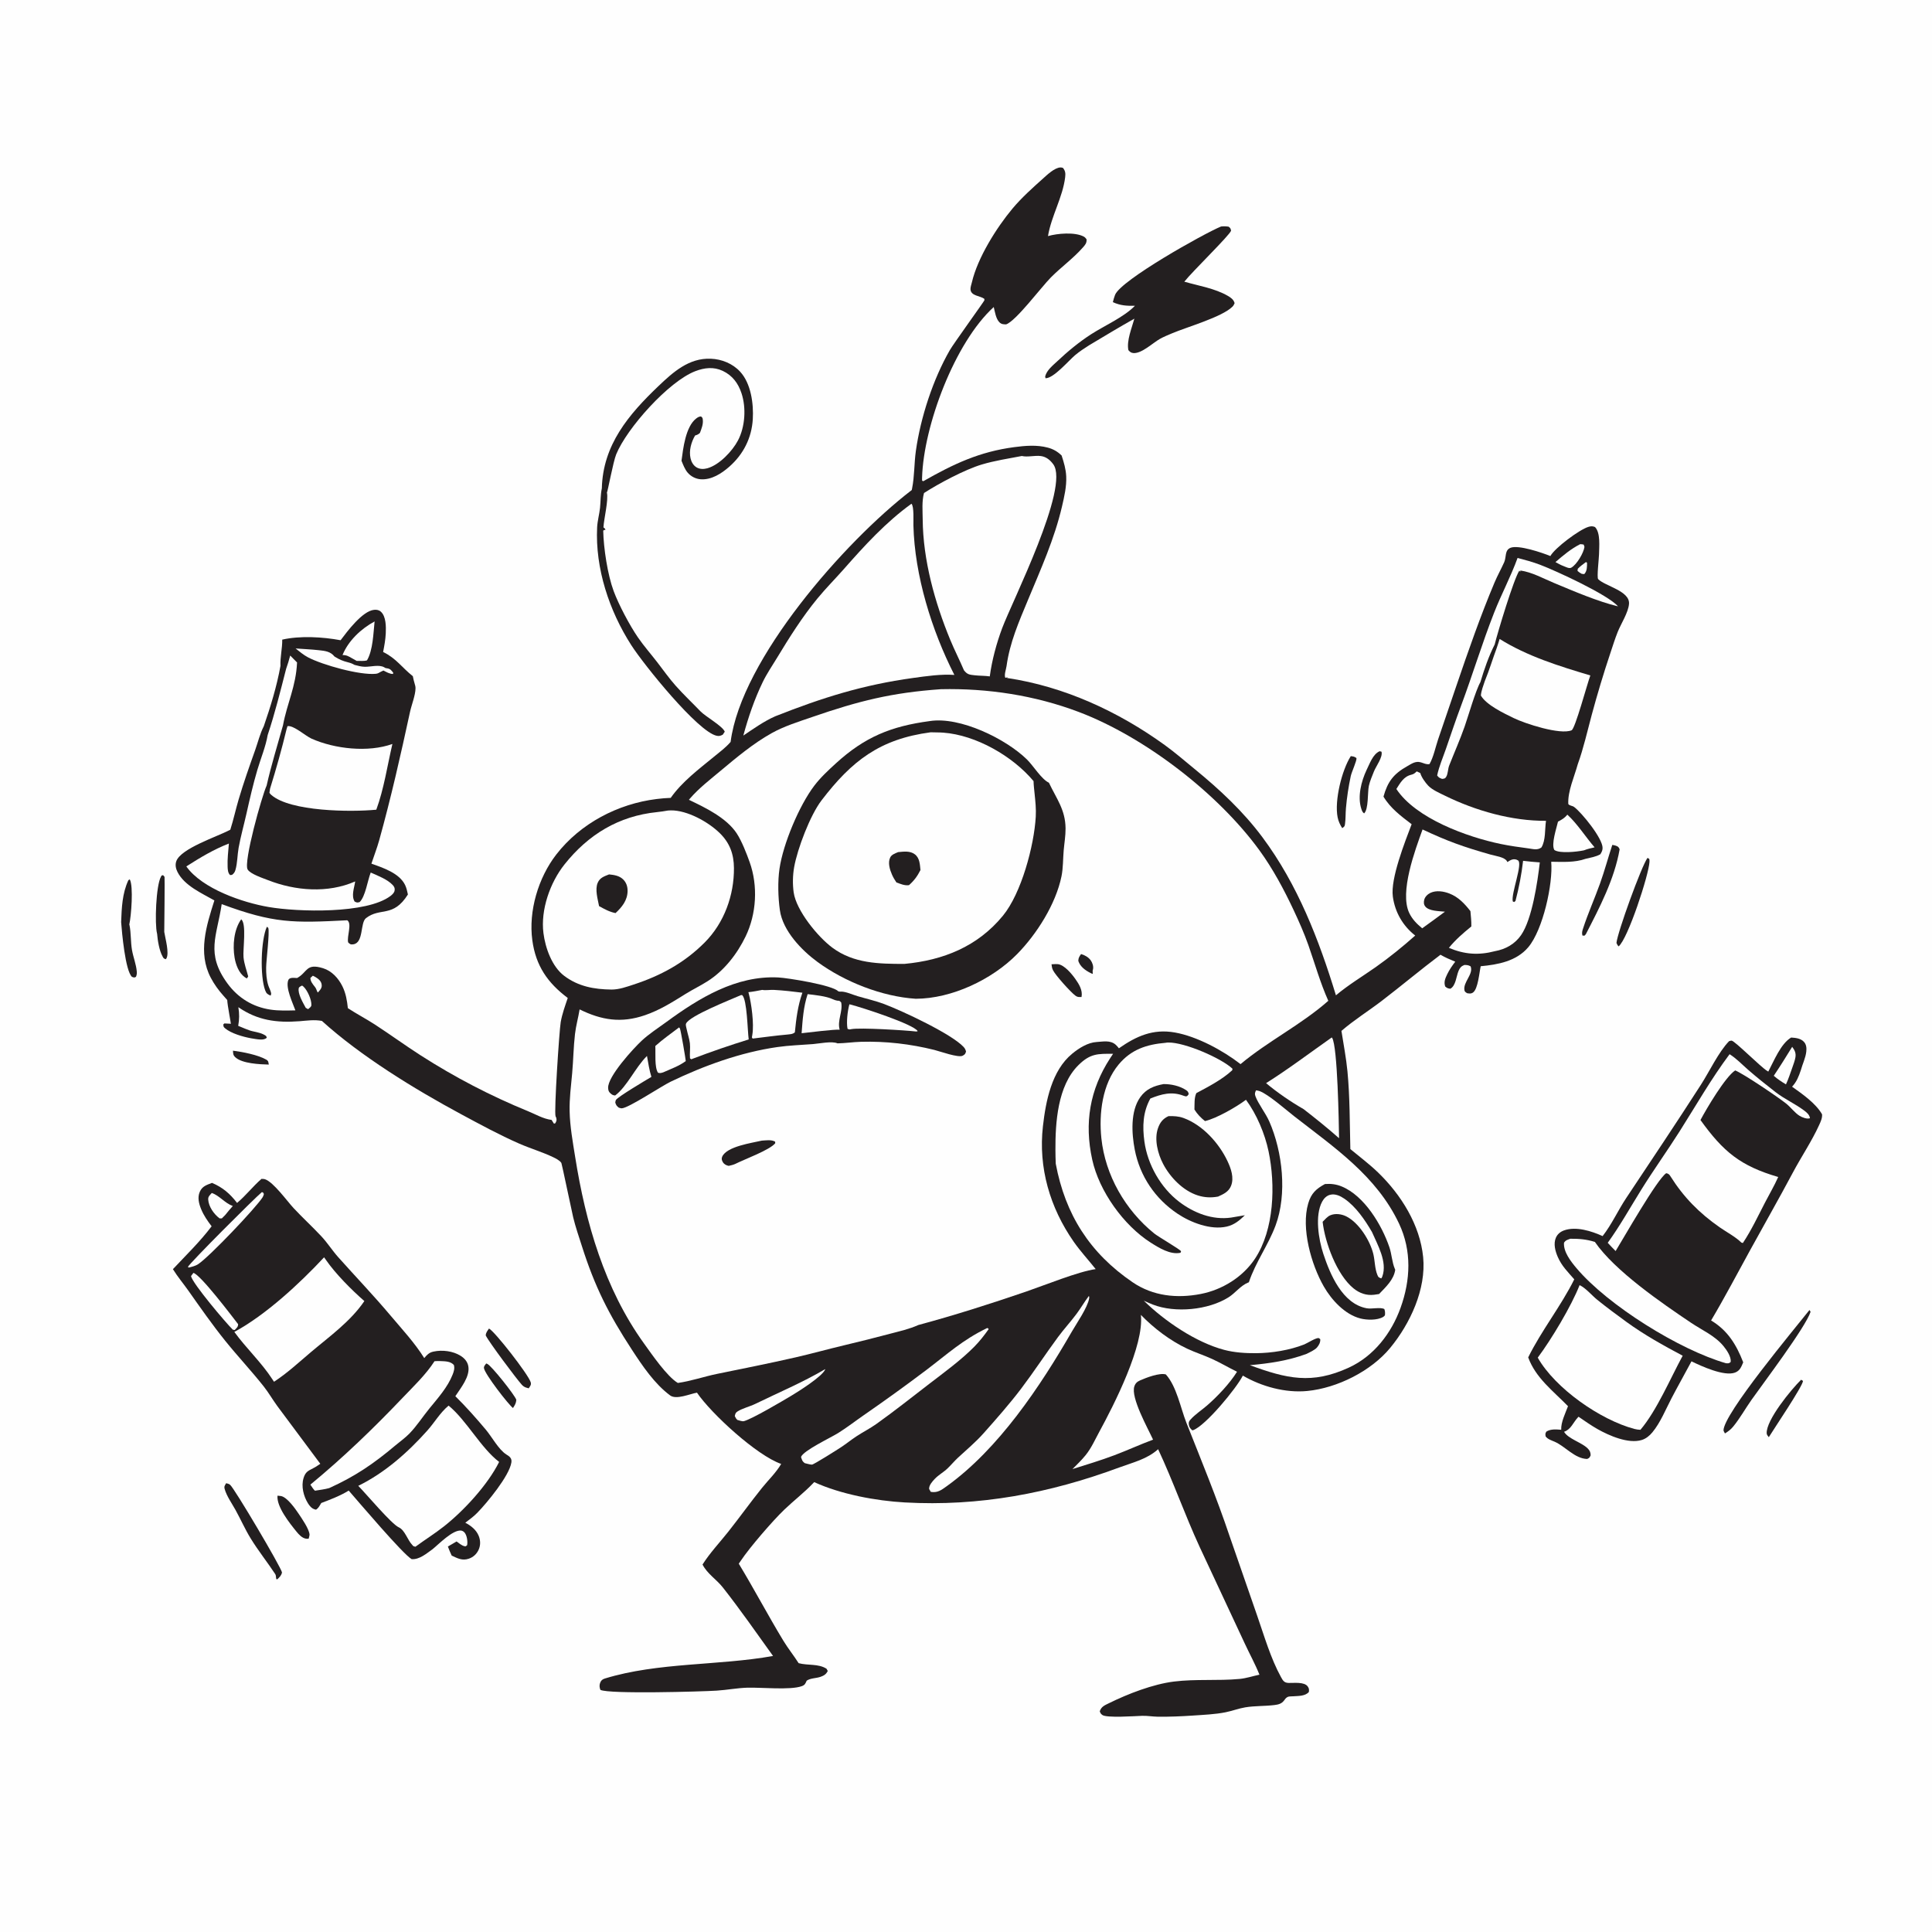 <svg version="1.1" xmlns="http://www.w3.org/2000/svg" style="display: block;" viewBox="0 0 2048 2048" width="1024" height="1024">
<path transform="translate(0,0)" fill="rgb(254,254,254)" d="M 0 0 L 2048 0 L 2048 2048 L 0 2048 L 0 0 z"/>
<path transform="translate(0,0)" fill="rgb(35,31,32)" d="M 246.958 1113.76 C 256.956 1115.02 273.787 1118.24 282.401 1123.34 C 284.698 1124.7 284.402 1126.02 284.946 1128.49 C 275.376 1128.25 256.785 1127.45 249.544 1120.82 C 246.987 1118.48 247.179 1116.96 246.958 1113.76 z"/>
<path transform="translate(0,0)" fill="rgb(35,31,32)" d="M 282.897 982.389 L 284.377 983.568 C 285.97 988.408 282.221 1017.81 282.128 1025.57 C 282.053 1031.84 282.478 1038.67 284.418 1044.64 C 285.215 1047.09 287.085 1050.53 287.427 1052.96 C 287.544 1053.79 287.07 1054.6 286.892 1055.42 C 283.513 1053.93 282.391 1053.25 281.083 1049.75 C 275.492 1034.78 276.499 996.391 282.897 982.389 z"/>
<path transform="translate(0,0)" fill="rgb(35,31,32)" d="M 1909.27 1462.58 L 1911.28 1463.83 C 1910.86 1469.67 1879.82 1515.51 1875 1523.48 C 1874.09 1522.18 1872.83 1521.04 1872.76 1519.39 C 1872.13 1505.24 1898.76 1472.87 1909.27 1462.58 z"/>
<path transform="translate(0,0)" fill="rgb(35,31,32)" d="M 515.399 1445.32 C 515.811 1445.49 516.232 1445.63 516.635 1445.82 C 521.053 1447.85 545.452 1478.53 547.319 1483.8 C 547.11 1487.46 545.72 1489.52 543.783 1492.57 C 538.863 1488.8 514.007 1456.74 513.027 1450.3 C 512.715 1448.25 514.261 1446.96 515.399 1445.32 z"/>
<path transform="translate(0,0)" fill="rgb(35,31,32)" d="M 1448.54 816.395 C 1452.01 809.523 1455.16 799.538 1462.49 796.318 L 1464.45 796.84 C 1466.01 802.571 1458.72 812.112 1456.47 817.684 C 1454.56 822.628 1452.16 827.916 1451.04 833.091 C 1449.56 839.984 1450.86 857.723 1446.02 862.235 C 1444.17 861.005 1443.62 859.126 1442.96 857.059 C 1438.91 844.32 1443.02 828.17 1448.54 816.395 z"/>
<path transform="translate(0,0)" fill="rgb(35,31,32)" d="M 255.666 974.53 C 261.613 978.916 257.311 1006.56 258.145 1014.8 C 258.878 1022.04 261.291 1028.07 263.093 1035.02 L 261.731 1037.17 C 260.762 1036.68 260.516 1036.59 259.518 1035.89 C 253.129 1031.43 249.909 1022.5 248.668 1015.1 C 246.49 1002.12 247.885 985.403 255.666 974.53 z"/>
<path transform="translate(0,0)" fill="rgb(35,31,32)" d="M 294.176 1585.47 C 295.372 1585.56 296.562 1585.66 297.747 1585.85 C 304.261 1586.91 312.944 1599.22 316.56 1604.61 C 320.013 1609.76 327.456 1620.47 328.114 1626.51 C 328.233 1627.6 327.433 1629.89 327.198 1631.06 C 326.197 1631.13 325.476 1631.23 324.441 1631.08 C 320.237 1630.45 316.838 1626.72 314.303 1623.6 C 307.05 1614.67 292.953 1597.08 294.176 1585.47 z"/>
<path transform="translate(0,0)" fill="rgb(35,31,32)" d="M 1431.89 801.532 C 1434.62 801.932 1435.68 801.899 1437.92 803.595 C 1438.4 806.36 1432.8 818.229 1431.83 822.835 C 1429.46 834.113 1427.75 845.233 1426.76 856.718 C 1426.27 862.33 1426.54 868.24 1425.73 873.781 C 1425.35 876.322 1424.8 876.331 1422.82 877.861 C 1420.49 874.271 1418.79 870.608 1417.94 866.379 C 1414.42 848.754 1422.36 816.482 1431.89 801.532 z"/>
<path transform="translate(0,0)" fill="rgb(35,31,32)" d="M 166.534 989.755 C 166.511 989.695 166.482 989.638 166.466 989.576 C 163.892 979.286 165.324 938.781 170.63 929.31 C 171.541 927.684 171.022 928.186 172.886 927.736 C 173.399 928.369 174.1 928.889 174.425 929.636 C 174.704 930.28 174.228 981.698 174.122 987.87 C 175.131 994.547 179.739 1010.43 176.319 1016.07 C 176.155 1016.34 175.918 1016.56 175.718 1016.81 C 173.343 1016.06 173.344 1015.74 172.188 1013.62 C 168.792 1007.4 167.096 996.786 166.534 989.755 z"/>
<path transform="translate(0,0)" fill="rgb(35,31,32)" d="M 518.371 1408.3 C 524.632 1411.51 559.882 1456.73 562.525 1465.13 C 563.44 1468.04 561.913 1469.36 560.47 1471.69 C 559.675 1471.48 558.15 1471.09 557.401 1470.8 C 555.703 1470.14 554.435 1469.29 553.205 1467.95 C 547.551 1461.79 518.422 1422.79 514.921 1415.68 C 514.942 1412.7 516.761 1410.66 518.371 1408.3 z"/>
<path transform="translate(0,0)" fill="rgb(35,31,32)" d="M 1746.42 909.379 L 1748.29 910.483 C 1748.49 911.764 1748.6 912.095 1748.52 913.569 C 1747.84 927.387 1725.67 995.161 1715.81 1003.21 C 1714.56 1001.97 1714.22 1001.14 1713.52 999.561 C 1714.58 988.334 1739.87 918.538 1746.42 909.379 z"/>
<path transform="translate(0,0)" fill="rgb(35,31,32)" d="M 1709.1 895.634 C 1710.27 895.849 1711.56 896.024 1712.7 896.423 C 1715.21 897.306 1715.9 897.878 1716.89 900.297 C 1711.26 932.195 1695.65 961.954 1680.99 990.423 L 1679.55 991.883 L 1677.43 991.702 C 1676.68 988.882 1677.2 987.085 1678.09 984.323 C 1683.31 968.247 1690.35 952.559 1696.07 936.626 C 1700.9 923.172 1704.63 909.232 1709.1 895.634 z"/>
<path transform="translate(0,0)" fill="rgb(35,31,32)" d="M 128.41 977.482 C 129 962.243 129.546 947.09 136.087 933.033 L 137.547 932.139 C 141.63 939.315 139.074 971.337 137.039 980.108 C 137.108 980.24 137.215 980.359 137.245 980.505 C 139.021 989.128 138.41 998.308 139.899 1006.95 C 141.221 1014.63 144.334 1022.09 145.003 1029.91 C 145.183 1032.01 144.948 1033.54 144.123 1035.5 C 142.022 1036.64 142.046 1036.13 139.87 1035.5 C 132.829 1029.07 129.215 988.301 128.41 977.482 z"/>
<path transform="translate(0,0)" fill="rgb(35,31,32)" d="M 239.727 1572.27 C 241.395 1572.69 242.522 1572.86 243.897 1573.93 C 248.267 1577.32 297.915 1661.17 298.934 1666.87 C 298.166 1670.3 296.312 1671.84 293.901 1674.19 L 292.836 1673.82 C 292.755 1673.23 292.655 1672.63 292.595 1672.04 C 292.455 1670.64 292.453 1669.67 291.64 1668.43 C 283.279 1655.78 273.797 1643.91 265.807 1630.93 C 259.799 1621.17 255.154 1610.56 249.603 1600.53 C 245.891 1593.82 240.129 1585.72 238.159 1578.38 C 237.377 1575.47 238.322 1574.79 239.727 1572.27 z"/>
<path transform="translate(0,0)" fill="rgb(35,31,32)" d="M 1918.12 1388.66 L 1919.28 1390.59 C 1913.93 1407.01 1869.57 1465.61 1856.6 1484 C 1850.02 1493.32 1844.42 1503.52 1837.16 1512.34 C 1834.65 1515.4 1831.88 1517.43 1828.54 1519.51 C 1827.92 1518.67 1827.44 1517.42 1826.98 1516.47 C 1826.72 1498.86 1902.71 1408.24 1918.12 1388.66 z"/>
<path transform="translate(0,0)" fill="rgb(35,31,32)" d="M 637.975 517.689 C 639.081 471.494 666.471 439.343 698.024 409.237 C 713.621 394.356 730.356 379.333 753.441 380.253 C 765.076 380.716 776.589 385.347 784.563 393.983 C 796.109 406.487 798.975 428.077 797.985 444.439 C 796.783 464.3 788.014 481.56 773.101 494.702 C 764.873 501.953 754.171 508.868 742.759 508.044 C 737.487 507.663 732.38 505.048 728.946 501.017 C 725.943 497.492 724.158 492.668 722.421 488.43 C 724.162 475.464 726.708 452.456 737.882 443.715 C 739.552 442.409 740.932 441.524 743.105 441.433 C 744.834 442.898 744.795 443.085 745.023 445.275 C 745.5 449.88 743.54 454.688 741.956 458.908 C 740.263 460.507 739.037 460.987 736.818 461.65 C 732.735 468.661 730.14 477.692 732.001 485.816 C 732.877 489.639 734.922 493.376 738.374 495.434 C 741.829 497.495 746.076 497.429 749.842 496.383 C 762.483 492.873 776.285 478.273 782.263 466.926 C 789.856 452.515 791.152 432.384 786.05 416.94 C 782.525 406.271 776.406 397.997 766.103 393.14 C 756.504 388.615 746.785 389.746 737.09 393.454 C 708.826 404.264 664.526 453.881 653.203 481.593 C 649.971 489.503 644.105 521.576 643.366 522.127 C 645.138 530.428 640.264 549.191 639.676 559.034 C 641.534 560.605 640.839 559.727 641.888 561.563 C 639.998 562 640.793 561.643 639.439 562.477 C 639.799 581.058 644.085 609.299 650.512 626.594 C 655.88 641.036 667.505 662.985 676.261 675.712 C 682.551 684.854 690.039 693.322 696.816 702.137 C 703.24 710.493 709.3 719.078 716.309 726.972 C 724.603 736.314 733.822 744.988 742.494 753.999 C 747.933 759.65 766.086 769.736 768.276 775.618 L 766.153 778.789 C 763.78 779.994 762.429 780.514 759.735 779.95 C 739.857 775.792 682.749 705.004 669.231 683.976 C 645.835 647.581 630.858 602.562 632.987 559.025 C 633.33 552.007 635.335 545.233 636.067 538.279 C 636.788 531.414 636.503 524.468 637.975 517.689 z"/>
<path transform="translate(0,0)" fill="rgb(35,31,32)" d="M 1294.37 240.088 C 1297.29 239.804 1299.51 239.836 1302.4 240.289 C 1304.41 241.915 1304.39 241.995 1305 244.523 C 1303.32 249.596 1263.82 287.883 1255.43 298.603 C 1270.58 302.966 1287.73 305.639 1301.49 313.589 C 1304.81 315.51 1307.67 317.521 1308.74 321.358 C 1308.12 322.913 1307.47 324.087 1306.26 325.267 C 1295 336.207 1258.62 346.498 1242.32 353.375 C 1238.03 355.182 1233.62 356.965 1229.56 359.245 C 1221.93 363.531 1210.33 374.905 1201.47 374.258 C 1198.95 374.075 1197.71 372.924 1196.13 371.155 C 1194.08 361.139 1199.82 347.506 1202.48 337.787 C 1186.25 346.922 1170.29 356.563 1154.31 366.128 C 1149.26 369.354 1144.25 372.619 1139.66 376.486 C 1132.69 382.358 1116.94 401.069 1108.27 400.953 L 1107.92 398.971 C 1109.7 392.307 1115.87 387.558 1120.71 382.981 C 1131.7 372.602 1144.12 362.344 1156.86 354.172 C 1171.03 345.09 1191.7 335.968 1203.08 324.132 C 1194.28 324.31 1187.8 323.946 1179.67 320.308 C 1180.36 317.695 1181.02 315.034 1182.03 312.524 C 1188.34 296.872 1275.62 247.86 1294.37 240.088 z"/>
<path transform="translate(0,0)" fill="rgb(35,31,32)" d="M 1898.67 1099.84 C 1903.4 1100.15 1908.62 1100.62 1912.11 1104.26 C 1914.85 1107.11 1915.14 1110.95 1914.74 1114.68 C 1914.02 1121.49 1910.75 1127.84 1908.98 1134.4 C 1906.59 1141.31 1904.71 1146.45 1899.68 1151.95 C 1910.49 1159.65 1924.8 1169.55 1931.45 1181.19 C 1931.84 1185.12 1929.96 1189.09 1928.36 1192.6 C 1920.48 1209.9 1909.51 1226.08 1900.56 1242.89 C 1885.79 1270.63 1870.27 1297.79 1855.16 1325.32 C 1841.52 1350.14 1828.28 1375.4 1813.83 1399.75 C 1831.36 1410.27 1840.58 1425.29 1847.89 1444.12 C 1845.82 1448.95 1844.42 1453.06 1839.13 1455.02 C 1827.66 1459.27 1803.52 1448.19 1793.04 1443.07 C 1786.03 1456.19 1778.7 1469.17 1771.81 1482.35 C 1765.66 1494.1 1760.1 1508.07 1751.61 1518.31 C 1748.63 1521.91 1744.88 1525.03 1740.37 1526.44 C 1726.26 1530.84 1705.74 1521.85 1693.52 1514.94 C 1686.55 1511 1679.94 1506.3 1673.32 1501.8 L 1672.45 1502.72 C 1667.46 1508.14 1665.31 1515.26 1657.96 1517.75 C 1662.41 1525.3 1676.54 1528.99 1682.94 1535.32 C 1685.21 1537.57 1686.09 1539.44 1686.14 1542.7 C 1684.93 1545.26 1685.01 1545.36 1682.46 1546.56 C 1669.19 1546.22 1659.31 1533.15 1647.78 1528.2 C 1644.43 1526.76 1640.65 1525.64 1638.42 1522.62 C 1638.11 1519.98 1637.88 1519.75 1639.25 1517.53 C 1644.01 1514.58 1649.61 1515.25 1654.95 1515.61 C 1654.56 1507.62 1659.37 1498.07 1662.15 1490.62 C 1646.39 1474.43 1627.93 1460.76 1619.95 1438.89 C 1634.03 1410.36 1654.52 1384.79 1668.79 1356.16 C 1661.97 1348.27 1655.53 1342.14 1651.28 1332.35 C 1648.62 1326.22 1646.52 1318.48 1649.31 1312.01 C 1650.95 1308.22 1654.09 1305.66 1657.94 1304.28 C 1670.63 1299.72 1687.16 1305 1698.84 1310.31 C 1708.59 1297.81 1715.15 1283.05 1723.93 1269.86 C 1750.51 1229.93 1777.22 1190.05 1803.15 1149.69 C 1812.08 1135.79 1821.78 1115.16 1832.9 1103.67 C 1833.8 1103.49 1834.69 1103.06 1835.6 1103.13 C 1839.03 1103.41 1866.4 1131.12 1873.39 1135.29 C 1873.75 1135.51 1874.11 1135.71 1874.47 1135.92 C 1880.43 1124.72 1887.59 1106.45 1898.67 1099.84 z"/>
<path transform="translate(0,0)" fill="rgb(254,254,254)" d="M 1899.79 1109.68 C 1902.47 1113.26 1903.99 1116.25 1903.21 1120.88 C 1902.61 1124.41 1901.19 1128 1900.04 1131.39 C 1897.87 1137.42 1895.89 1143.67 1893.2 1149.48 C 1888.53 1146.7 1884.37 1143.98 1880.27 1140.37 C 1887.02 1130.3 1893.45 1120 1899.79 1109.68 z"/>
<path transform="translate(0,0)" fill="rgb(254,254,254)" d="M 1664.61 1313.12 C 1673.97 1313.05 1681.67 1313.7 1690.64 1316.49 C 1711.75 1347.22 1761.64 1381.39 1792.61 1402.22 C 1804.14 1409.97 1818.08 1416 1827 1426.97 C 1830.4 1431.14 1835.23 1438.06 1834.62 1443.7 C 1832.67 1445.45 1832.46 1445.14 1829.79 1445.14 C 1780.43 1431.01 1704.46 1383.77 1671.11 1344.27 C 1665.17 1337.23 1657.09 1326.92 1657.92 1317.31 C 1659.85 1314.47 1661.45 1314.35 1664.61 1313.12 z"/>
<path transform="translate(0,0)" fill="rgb(254,254,254)" d="M 1833.44 1117.49 C 1840.79 1122.15 1846.41 1128.19 1852.92 1133.88 C 1862.3 1142.07 1872.19 1149.95 1882.02 1157.59 C 1891.68 1165.09 1902.84 1169.98 1912.51 1177.22 C 1915.42 1179.4 1918.11 1181.69 1918.65 1185.36 C 1915.49 1186.54 1910.32 1184.49 1907.56 1182.78 C 1902.56 1179.67 1898.15 1173.61 1893.33 1169.78 C 1884.66 1162.88 1848.26 1138.27 1839.38 1134.69 C 1828.87 1141.5 1808.97 1175.24 1802.57 1187.28 C 1826.79 1220.93 1844.89 1235.95 1884.98 1247.66 C 1880.89 1256.88 1875.6 1265.83 1870.96 1274.8 C 1863.54 1289.14 1856.49 1304.17 1847.54 1317.61 L 1846.02 1317.25 C 1839.39 1310.83 1830.56 1306.31 1822.99 1301.04 C 1801.25 1285.88 1784.74 1269.13 1770.72 1246.88 C 1769.43 1244.83 1768.67 1244.12 1766.25 1243.64 C 1756.48 1250.14 1720.93 1312.66 1712.62 1326.17 C 1709.74 1323.36 1707.03 1320.36 1704.26 1317.43 C 1717.28 1299.43 1728.13 1279.92 1739.86 1261.07 C 1752.88 1240.14 1767.24 1220.14 1780.43 1199.33 C 1797.81 1171.93 1813.98 1143.5 1833.44 1117.49 z"/>
<path transform="translate(0,0)" fill="rgb(254,254,254)" d="M 1674.42 1362.31 C 1680.67 1365.06 1687.72 1373.47 1693.2 1377.88 C 1703.22 1385.95 1713.66 1393.68 1724.07 1401.25 C 1743.02 1415.02 1763.07 1426.14 1783.72 1437.12 C 1770.46 1461.52 1756.37 1495.03 1738.93 1515.65 C 1736.79 1515.59 1734.62 1515.29 1732.56 1514.74 C 1696.51 1505.17 1648.61 1471.85 1630.08 1439.16 C 1644.61 1419.71 1665.72 1384.47 1674.42 1362.31 z"/>
<path transform="translate(0,0)" fill="rgb(35,31,32)" d="M 277.186 1249.67 C 278.439 1249.7 279.729 1249.68 280.941 1250.07 C 289.832 1252.97 304.405 1273.32 311.231 1280.65 C 320.747 1290.85 331.072 1300.3 340.611 1310.49 C 347.092 1317.4 352.148 1325.5 358.453 1332.58 C 376.873 1353.24 395.87 1373.04 413.743 1394.27 C 426.121 1408.96 439.542 1423.32 449.727 1439.64 C 452.699 1436.08 454.785 1433.78 459.419 1432.76 C 468.78 1430.69 480.235 1432.11 488.403 1437.3 C 492.348 1439.8 495.474 1443.33 496.395 1448.02 C 498.568 1459.08 488.407 1471.25 482.672 1480.03 C 493.895 1491.09 504.867 1503.46 515.001 1515.52 C 521.523 1523.29 528.404 1536.37 536.578 1541.71 C 538.223 1542.79 539.737 1543.55 540.957 1545.13 C 542.182 1546.72 542.378 1548.36 542.069 1550.35 C 539.87 1564.51 516.33 1592.96 506.056 1603.52 C 502.202 1607.49 497.624 1610.82 493.23 1614.15 C 499.205 1617.27 504.787 1621.61 507.427 1628.02 C 509.435 1632.9 509.533 1638.26 507.239 1643.06 C 505.141 1647.46 501.671 1650.64 497.067 1652.24 C 490.05 1654.69 485.057 1651.9 478.804 1648.98 C 477.269 1645.88 476.061 1642.61 474.774 1639.39 L 484.009 1634 C 486.466 1635.78 489.406 1638.38 492.369 1639.03 C 493.996 1639.39 493.654 1639.08 495.185 1637.95 C 495.906 1634.17 495.045 1627.66 492.49 1624.62 C 491.57 1623.53 490.199 1622.64 488.771 1622.48 C 479.951 1621.48 465.136 1636.89 458.566 1642.19 C 452.069 1646.8 444.729 1653.32 436.387 1652.77 C 427.356 1647.76 379.92 1591.86 369.655 1580.08 C 360.894 1585.53 350.174 1589.59 340.555 1593.25 C 339.207 1595.46 337.923 1598.09 335.864 1599.7 C 334.891 1600.46 334.954 1600.36 333.684 1600 C 330.348 1599.05 328.164 1596.33 326.407 1593.49 C 321.766 1585.97 319.119 1575.54 321.759 1566.89 C 323.232 1562.07 325.117 1559.8 329.69 1557.6 C 332.874 1556.07 335.521 1554.48 338.43 1552.45 L 339.53 1551.67 L 293.895 1490.39 C 288.923 1483.59 284.733 1476.21 279.496 1469.6 C 266.452 1453.12 251.912 1437.66 238.724 1421.28 C 225.001 1404.23 212.358 1386.11 199.748 1368.24 C 194.322 1360.55 188.249 1353.4 183.302 1345.37 C 197.135 1330.61 212.167 1316.09 224.328 1299.91 C 219.966 1294.2 215.978 1288.45 213.233 1281.77 C 210.85 1275.98 209.147 1269.46 211.75 1263.44 C 214.386 1257.35 219.084 1256.11 224.776 1253.91 C 236.24 1258.83 243.788 1265.34 251.299 1275.15 C 260.583 1267.43 268.023 1257.61 277.186 1249.67 z"/>
<path transform="translate(0,0)" fill="rgb(254,254,254)" d="M 224.509 1264.59 C 232.724 1267.42 238.171 1275.28 246.792 1278.43 C 243.922 1281.47 241.336 1284.8 238.682 1288.02 L 235.134 1291.57 L 232.784 1291.54 C 226.86 1287.16 221.153 1279.14 220.697 1271.5 C 220.504 1268.27 222.574 1266.86 224.509 1264.59 z"/>
<path transform="translate(0,0)" fill="rgb(254,254,254)" d="M 204.999 1349.33 C 212.5 1351.07 245.918 1395.27 252.425 1403.69 C 252.37 1406.8 250.799 1407.63 248.775 1409.91 L 246.786 1409.5 C 239.552 1402.48 204.029 1360.51 202.489 1352.7 L 204.999 1349.33 z"/>
<path transform="translate(0,0)" fill="rgb(254,254,254)" d="M 277.607 1263.68 C 279.397 1264.31 278.596 1263.74 279.739 1265.74 C 279.393 1266.98 279.08 1268.08 278.378 1269.17 C 271.086 1280.54 222.558 1331.68 210.116 1340.04 C 207.251 1341.96 203.647 1342.78 200.342 1343.64 L 199.111 1343.08 C 201.32 1338.58 269.539 1270.4 277.607 1263.68 z"/>
<path transform="translate(0,0)" fill="rgb(254,254,254)" d="M 460.62 1442.92 C 462.792 1442.75 464.897 1442.71 467.072 1442.81 C 472.073 1443.05 477.515 1442.97 481.126 1446.94 C 482.14 1450.55 481.15 1453.68 479.818 1457.08 C 474.622 1470.34 464.331 1481.91 455.39 1492.8 C 448.268 1501.48 441.773 1511.64 433.989 1519.63 C 429.446 1524.3 423.879 1528.19 418.891 1532.4 C 396.088 1551.62 376.45 1564.99 348.961 1577.44 C 344.073 1578.81 338.836 1579.39 333.823 1580.21 C 331.929 1578.44 330.506 1575.9 329.017 1573.77 C 363.951 1544.94 395.505 1514.56 426.736 1481.78 C 438.443 1469.49 451.428 1457.22 460.62 1442.92 z"/>
<path transform="translate(0,0)" fill="rgb(254,254,254)" d="M 343.547 1332.8 C 344.149 1333.66 344.768 1334.5 345.361 1335.36 C 355.61 1350.22 372.631 1367.31 386.239 1379.19 C 371.433 1400.93 349.329 1416.61 329.528 1433.36 C 316.446 1444.42 304.911 1455.23 290.479 1464.72 C 289.901 1463.85 289.305 1463 288.741 1462.13 C 277.241 1444.32 260.96 1429.23 248.404 1411.89 C 281.737 1393.9 317.81 1360.41 343.547 1332.8 z"/>
<path transform="translate(0,0)" fill="rgb(254,254,254)" d="M 475.522 1490.01 C 494.599 1505.63 509.522 1534.71 529.105 1549.71 C 517.087 1573.83 491.947 1601.17 470.787 1617.89 C 461.053 1625.59 450.37 1632.23 440.367 1639.6 L 438.253 1639.02 L 437.146 1637.86 C 431.949 1632.51 429.234 1621.95 422.681 1619.01 C 415.055 1615.59 387.95 1583.36 379.782 1575.04 C 407.745 1561.39 432.381 1539.57 453.012 1516.42 C 460.941 1507.52 466.258 1497.78 475.522 1490.01 z"/>
<path transform="translate(0,0)" fill="rgb(35,31,32)" d="M 966.5 519.484 L 966.86 517.721 C 969.479 504.577 968.992 491.289 970.841 478.1 C 975.801 442.73 989.022 402.087 1006.89 371.099 C 1010.76 364.374 1043.33 319.304 1043.51 318.339 C 1043.61 317.801 1043.42 317.249 1043.37 316.705 C 1038.53 313.361 1029.52 313.794 1028.77 306.959 C 1028.53 304.706 1029.75 301.412 1030.27 299.182 C 1036.3 273.373 1056.24 241.497 1073.23 221.163 C 1082.92 209.579 1094.4 199.312 1105.63 189.258 C 1110.16 185.202 1117.77 177.881 1124.02 177.496 C 1125.13 177.428 1125.82 177.711 1126.81 178.009 C 1129.36 181.184 1129.59 183.81 1129.12 187.812 C 1126.62 208.966 1114.39 229.101 1110.91 250.269 C 1120.87 247.381 1139.35 245.778 1148.81 250.773 C 1150.12 251.468 1150.93 252.497 1151.8 253.66 C 1152.04 257.628 1150.51 259.367 1147.96 262.264 C 1137.56 274.08 1124.96 283.017 1113.98 294.081 C 1103.91 304.227 1076.76 340.531 1066.49 343.853 C 1063.63 343.79 1061.58 343.778 1059.39 341.592 C 1055.64 337.851 1054.65 330.421 1053.41 325.462 C 1012.03 363.085 979.054 451.361 977.435 506.275 C 977.381 508.128 977.4 507.989 977.49 509.534 L 978.743 510.102 C 1010.83 491.812 1038.21 478.853 1075.18 473.976 C 1086.88 472.434 1099.15 471.415 1110.69 474.487 C 1116.47 476.025 1121.08 478.679 1125.36 482.85 C 1127.76 490.284 1129.86 497.103 1130.23 504.981 C 1130.74 515.569 1128.14 526.663 1125.76 536.895 C 1117.73 571.353 1103.23 603.408 1089.71 635.933 C 1080.06 659.159 1070.46 680.904 1066.98 706.061 C 1066.51 709.466 1064.34 715.166 1065.58 718.262 L 1066.62 718.522 L 1067.83 717.612 L 1067.58 718.701 C 1127.99 727.685 1185.44 754.169 1234.78 789.855 C 1245.62 797.702 1255.92 806.642 1266.28 815.12 C 1292.86 836.861 1317.73 859.969 1338.33 887.657 C 1375.54 937.673 1398.07 995.891 1416.15 1055.08 C 1429.2 1044.07 1444.27 1035.05 1458.24 1025.23 C 1472.51 1015.2 1487.14 1003.32 1500.2 991.72 C 1487.09 981.491 1478.71 966.961 1476.46 950.384 C 1473.86 931.193 1489.32 892.466 1496.39 873.696 C 1485.12 865.115 1473.94 856.823 1466.55 844.453 C 1470.94 828.647 1477.2 820.392 1491.52 812.334 C 1496.41 809.579 1500.37 806.51 1506.08 808.094 C 1509.54 809.053 1511.71 810.564 1515.32 809.976 C 1519.6 802.549 1521.63 792.154 1524.39 783.966 L 1544.03 726.367 C 1556.04 691.055 1569.7 651.961 1584.17 617.714 C 1587.29 610.335 1591.22 603.298 1594.51 595.982 C 1596.95 590.538 1594.83 583.219 1601.24 580.676 C 1609.67 577.329 1634.91 585.933 1643.46 589.432 C 1648.16 580.851 1674.11 561.469 1683.69 558.531 C 1686.29 557.733 1688.21 557.58 1690.77 558.672 C 1696.81 564.877 1695.12 579.535 1695.02 587.801 C 1694.97 592.114 1692.51 612.273 1694.15 613.938 C 1701.38 621.299 1727.75 626.353 1726.83 640.009 C 1726.22 649.094 1718.3 661.232 1714.85 669.836 C 1711.89 677.24 1709.5 685.002 1706.96 692.57 C 1699.8 713.943 1693.17 736.027 1687.3 757.804 C 1682.66 774.98 1678.59 793.322 1672.52 810.035 C 1668.94 823.18 1661.69 838.887 1662.47 852.36 C 1664.34 854.398 1666.56 853.893 1668.69 855.467 C 1676.54 861.278 1699.07 888.787 1698.8 898.996 C 1698.73 901.67 1697.75 903.361 1696.42 905.551 C 1691.65 908.319 1686.07 909.049 1680.77 910.392 C 1669.24 914.502 1656.41 913.616 1644.34 913.491 C 1646.43 936.716 1635.56 985.774 1620.01 1004.12 C 1607.43 1018.97 1587.9 1022.54 1569.62 1024.24 C 1568.15 1030.65 1566.78 1048.33 1561.49 1052.07 C 1559.22 1053.67 1557.68 1053.16 1555.13 1052.83 C 1553.88 1051.87 1552.72 1051.5 1552.39 1049.85 C 1550.63 1041.1 1562.25 1032.61 1558.9 1024.37 C 1556.48 1022.97 1555.03 1022.96 1552.32 1022.89 C 1548.98 1024.16 1547.48 1025.94 1546.13 1029.15 C 1543.67 1035 1543.27 1044.9 1537.42 1048.1 C 1534.58 1047.69 1534.18 1047.55 1531.97 1045.73 C 1530.33 1040.93 1531.98 1037.21 1534.07 1032.8 C 1536.37 1028 1539.4 1023.64 1542.63 1019.43 C 1537.35 1017.15 1531.9 1015.06 1526.98 1012.05 C 1505.88 1027.93 1485.59 1044.98 1464.6 1061.05 C 1450.6 1071.76 1435.29 1081.27 1421.98 1092.8 C 1424.19 1107.01 1426.98 1121.37 1428.36 1135.68 C 1430.96 1162.78 1430.73 1190.84 1431.43 1218.09 C 1441.36 1226.31 1451.68 1234.05 1460.96 1243.03 C 1485.22 1266.52 1505.22 1298.4 1508.6 1332.6 C 1511.95 1366.53 1494.78 1403.21 1473.66 1428.83 C 1453.34 1453.48 1417.5 1471.39 1385.81 1474.49 C 1362.69 1476.76 1337.35 1469.81 1317.47 1458.2 C 1310.63 1471.73 1277.93 1511.3 1264.82 1516.02 C 1264.54 1516.12 1264.26 1516.16 1263.97 1516.23 C 1262.09 1514.7 1260.66 1513.04 1260.28 1510.51 C 1259.87 1507.82 1260.21 1506.8 1261.96 1504.82 C 1266.87 1499.3 1273.87 1494.77 1279.5 1489.89 C 1290.55 1480.31 1303.56 1466.57 1311.3 1454.11 C 1302.41 1449.74 1293.83 1444.65 1284.85 1440.54 C 1276.25 1436.61 1267.2 1433.74 1258.64 1429.74 C 1240.5 1421.26 1223.3 1408.15 1209.38 1393.84 C 1212.95 1426.1 1181.17 1488.7 1165.2 1517.97 C 1160.53 1526.52 1156.96 1534.91 1150.78 1542.56 C 1146.53 1547.81 1141.62 1552.54 1136.85 1557.3 C 1151.8 1552.58 1166.77 1548.1 1181.45 1542.55 C 1195.19 1537.36 1208.53 1531.21 1222.29 1526.09 C 1216.88 1514.18 1198.44 1481.55 1202.46 1469.61 C 1203.57 1466.32 1205.43 1464.64 1208.53 1463.28 C 1215.08 1460.4 1228.92 1455.03 1235.83 1456.93 C 1247.26 1469.5 1251.48 1492.64 1257.66 1508.28 C 1273.4 1548.05 1289.72 1587.57 1303.35 1628.16 L 1332.63 1712.6 C 1340.05 1733.92 1347 1758.02 1357.89 1777.76 C 1360.01 1781.62 1361.31 1783.83 1366.02 1783.99 C 1371.38 1784.17 1382.63 1782.57 1386.27 1787.75 C 1387.78 1789.9 1387.74 1791.19 1387.43 1793.59 C 1383.58 1798.04 1376.5 1797.73 1370.99 1798.13 C 1367.29 1798.4 1365.38 1797.74 1362.69 1800.58 C 1362.48 1800.81 1361.4 1802.3 1361.23 1802.53 C 1358.59 1806.01 1355.3 1806.88 1351.11 1807.4 C 1340.82 1808.7 1330.17 1808.15 1319.96 1809.87 C 1313.02 1811.03 1306.15 1813.66 1299.19 1815.07 C 1288.1 1817.3 1275.72 1817.79 1264.41 1818.57 C 1252.19 1819.4 1239.44 1819.94 1227.19 1819.77 C 1221.63 1819.69 1216.16 1818.66 1210.6 1818.85 C 1202.96 1819.12 1172.77 1821.3 1168.46 1817.91 C 1166.76 1816.57 1166.45 1815.97 1165.81 1814 C 1167.48 1809.03 1170.95 1807.73 1175.39 1805.54 C 1195.66 1795.54 1222.08 1785.29 1244.5 1782.51 C 1267.63 1779.64 1291 1781.9 1314.01 1779.74 C 1321.21 1779.06 1328.04 1776.7 1335.07 1775.24 C 1330.47 1763.78 1324.53 1753.08 1319.36 1741.89 L 1271.63 1639.7 C 1255.96 1605.69 1243.54 1570.11 1227.67 1536.23 C 1215.72 1546.9 1201.03 1550.19 1186.36 1555.62 C 1112.55 1582.96 1038.03 1597.08 958.974 1592.64 C 928.401 1590.92 891.181 1583.96 863.058 1571.11 L 861.833 1572.4 C 852.31 1582.36 841.365 1590.75 831.422 1600.26 C 819.3 1611.85 794.775 1640.22 785.492 1654.14 C 784.722 1655.29 783.913 1656.42 783.132 1657.57 C 799.383 1684.41 814.023 1712.19 830.275 1739.04 C 835.28 1747.31 841.403 1754.88 846.599 1763.03 C 856.382 1765.66 867.537 1763.38 876.155 1768.93 L 877.453 1771.28 C 875.748 1774.81 873.48 1776.19 869.825 1777.49 C 865.262 1779.12 859.013 1778.83 855.139 1781.58 C 853.661 1784.73 853.363 1786.14 849.848 1787.42 C 837.809 1791.79 806.529 1788.59 792.331 1789.01 C 781.447 1789.33 770.666 1791.45 759.802 1792.14 C 743.669 1793.17 645.414 1795.96 636.457 1791.33 C 635.468 1788.98 635.217 1786.41 636.14 1783.96 C 637.113 1781.38 638.502 1780.12 641.131 1779.31 C 697.682 1761.95 761.645 1765.8 819.458 1755.4 C 801.999 1731.13 784.727 1706.26 766.252 1682.78 C 759.461 1674.15 749.769 1668.37 744.71 1658.47 C 752.687 1645.89 762.975 1635.12 772.182 1623.46 C 784.226 1608.21 795.584 1592.38 807.745 1577.24 C 814.641 1568.66 822.458 1561.38 828.091 1551.83 C 802.342 1542.96 754.085 1498.71 738.816 1476.28 C 731.182 1477.6 716.905 1484.05 710.367 1479.21 C 693.86 1466.97 681.034 1447.9 669.952 1430.94 C 645.287 1393.2 630.553 1364.09 616.842 1320.97 C 613.627 1310.86 610.068 1300.68 607.59 1290.37 C 606.055 1283.97 595.58 1233.62 595.088 1232.81 C 593.511 1230.19 589.136 1227.99 586.503 1226.73 C 574.8 1221.12 562.19 1217.45 550.305 1212.24 C 529.532 1203.14 508.853 1191.9 488.859 1181.14 C 439.581 1154.62 382.416 1119.57 341.228 1082.21 C 333.005 1080.69 325.672 1081.91 317.431 1082.54 C 293.329 1084.38 272.873 1081.67 252.673 1067.67 C 253.824 1074.59 253.745 1080.53 252.507 1087.44 C 257.315 1089.26 263.087 1092.18 268.042 1093.22 C 273.029 1094.38 277.914 1095.13 282.122 1098.21 L 282.821 1100.02 C 280.889 1101.83 278.488 1102.03 275.939 1101.94 C 272.709 1101.82 269.318 1101.12 266.125 1100.62 C 257.86 1099.14 245.03 1095.51 238.611 1090.06 C 236.814 1088.53 236.877 1088.14 236.737 1085.93 L 237.85 1084.88 C 239.637 1084.92 241.391 1084.99 243.174 1085.14 L 244.73 1085.29 C 244.857 1084.75 241.07 1065.46 240.875 1060.06 L 236.89 1055.55 C 231.64 1049.68 227.142 1043.48 223.457 1036.5 C 209.474 1010 218.862 980.978 227.256 954.488 C 213.787 946.804 195.513 938.865 188.165 924.356 C 186.364 920.801 185.522 916.812 186.864 912.957 C 191.564 899.458 230.223 886.851 243.096 880.072 L 244.144 879.51 C 247.491 869.01 249.805 858.135 252.941 847.542 C 258.205 829.759 264.311 812.468 270.524 795.001 C 273.467 786.727 275.62 777.646 279.621 769.839 C 286.893 748.772 293.326 727.857 297.313 705.903 C 296.871 696.58 299.343 687.409 299.181 678.039 C 317.978 673.724 342.205 675.154 361.034 678.673 C 368.111 669.292 384.1 647.756 396.494 646.451 C 399.158 646.17 401.635 646.571 403.705 648.402 C 409.301 653.351 409.234 664.409 408.929 671.356 C 408.635 678.043 407.394 684.563 406.128 691.121 C 420.253 698.064 425.95 707.576 437.627 716.787 C 438.12 719.53 438.762 722.074 439.561 724.744 C 440.075 726.461 440.477 727.825 440.464 729.645 C 440.41 736.967 436.24 747.237 434.649 754.59 C 424.809 800.056 414.421 845.964 401.95 890.78 C 399.613 899.177 396.415 907.23 393.716 915.503 C 405.98 919.875 423.45 925.571 429.478 938.243 C 430.941 941.318 431.672 944.88 432.402 948.192 C 416.643 973.219 403.182 961.438 387.957 973.277 C 381.63 978.197 385.717 999.534 374.417 1001.03 C 371.541 1001.42 370.9 1000.8 369.043 998.961 C 367.507 992.607 373.415 979.049 368.109 975.53 C 310.85 978.463 290.284 978.919 235.011 958.404 C 230.007 992.323 217.739 1010.53 241.085 1042.47 C 252.334 1057.86 267.986 1067.47 286.827 1070.25 C 295.54 1071.53 304.352 1071.24 313.128 1071.03 C 310.25 1063.12 302.512 1047.01 305.545 1039.1 C 306.092 1037.67 307.12 1037.08 308.613 1036.74 C 310.448 1036.33 313.047 1036.68 314.95 1036.74 C 326.183 1030.64 324.089 1020.72 342.395 1026.34 C 351.735 1029.21 358.751 1036.96 362.966 1045.51 C 366.635 1052.96 367.878 1060.57 368.753 1068.7 C 378.141 1074.86 388.079 1079.99 397.467 1086.09 C 413.825 1096.74 429.62 1108.28 446.043 1118.81 C 482.076 1141.92 520.075 1161.71 559.673 1177.9 C 567.627 1181.15 576.14 1186.17 584.694 1187.15 L 587.142 1191.03 L 588.457 1190.9 C 589.746 1188.73 590.365 1187.7 589.68 1185.02 C 589.532 1184.44 589.178 1183.93 588.942 1183.38 C 587.127 1179.14 592.891 1091.97 594.384 1083.47 C 595.914 1074.76 599.015 1066.24 601.84 1057.89 C 580.438 1041.82 567.943 1023.72 564.286 996.72 C 560.084 965.699 570.608 930.431 589.662 905.844 C 615.258 872.814 654.942 852.092 695.997 847 C 700.966 846.384 705.986 845.935 710.991 845.779 C 722.923 828.72 740.812 815.322 756.769 802.231 C 762.9 797.2 769.29 792.506 774.478 786.456 C 785.745 698.614 895.623 573.941 965.782 520.018 C 966.018 519.836 966.261 519.662 966.5 519.484 z"/>
<path transform="translate(0,0)" fill="rgb(254,254,254)" d="M 1681.18 595.792 L 1682.32 596.521 C 1682.32 600.641 1682.47 605.452 1679.35 608.574 L 1676.71 608.289 C 1675.01 607.357 1673.64 606.517 1672.22 605.191 L 1672.49 602.934 C 1675.11 600.219 1678.17 598.055 1681.18 595.792 z"/>
<path transform="translate(0,0)" fill="rgb(254,254,254)" d="M 331.61 1034.31 C 333.81 1035.25 336.07 1036.66 337.883 1038.22 C 339.906 1039.97 341.095 1042.21 341.057 1044.92 C 341.013 1047.95 338.78 1050.02 336.883 1052.12 C 336.669 1051.77 336.408 1051.43 336.24 1051.06 C 335.264 1048.87 335.222 1047.91 333.649 1045.93 C 331.439 1043.14 329.062 1040.29 329.044 1036.67 L 331.61 1034.31 z"/>
<path transform="translate(0,0)" fill="rgb(254,254,254)" d="M 320.223 1044.71 C 320.712 1045.09 321.24 1045.42 321.69 1045.84 C 325.936 1049.84 330.394 1059.72 330.067 1065.56 C 329.965 1067.4 327.904 1068.57 326.594 1069.76 L 324.105 1068.36 C 321.312 1063.12 315.408 1053.37 316.696 1047.51 C 317.023 1046.02 319.002 1045.44 320.223 1044.71 z"/>
<path transform="translate(0,0)" fill="rgb(254,254,254)" d="M 1675 576.857 C 1676.48 576.811 1677.41 576.987 1678.83 577.32 L 1679.6 579.784 C 1678.71 586.114 1671.52 598.444 1665.6 601.759 C 1663.32 603.04 1659.7 600.879 1657.38 600.048 C 1654.48 599.029 1651.58 597.25 1648.84 595.836 C 1657.16 588.63 1665.16 581.92 1675 576.857 z"/>
<path transform="translate(0,0)" fill="rgb(254,254,254)" d="M 363.077 694.406 C 369.228 679.195 382.746 666.489 397.084 658.754 C 395.759 671.259 395.381 689.206 389.028 699.99 C 385.484 701.096 381.829 700.375 378.141 700.599 L 373.025 697.714 C 369.387 695.643 367.349 694.331 363.077 694.406 z"/>
<path transform="translate(0,0)" fill="rgb(254,254,254)" d="M 313.333 687.394 C 321.569 688.011 329.881 688.353 338.09 689.248 C 344.645 689.964 350.253 690.542 354.578 695.934 C 359.481 699.056 363.23 700.647 368.92 702.088 C 371.457 702.73 373.513 703.433 375.771 704.812 C 379.315 705.765 383.021 706.738 386.709 706.817 C 392.906 706.951 401.636 704.264 407.182 707.299 C 409.316 708.468 407.971 708.078 410.348 708.439 C 413.798 708.963 414.882 710.559 416.862 713.174 L 416.586 714.428 C 412.92 714.436 409.673 712.383 406.463 710.78 C 405.536 711.204 404.594 711.598 403.696 712.08 C 401.85 713.071 400.709 714 398.553 714.23 C 381.682 716.033 341.993 704.934 326.537 696.823 C 321.798 694.336 317.522 690.702 313.333 687.394 z"/>
<path transform="translate(0,0)" fill="rgb(254,254,254)" d="M 874.782 1451.32 C 874.762 1451.44 874.77 1451.57 874.724 1451.68 C 871.591 1459.18 846.402 1475 838.774 1479.57 C 829.109 1485.36 797.501 1504.03 788.672 1506.46 C 786.728 1506.99 783.579 1505.66 781.602 1505.16 C 780.142 1503.67 779.734 1502.91 778.901 1501.07 C 779.493 1498.78 779.54 1497.66 781.665 1496.28 C 786.775 1492.94 794.906 1490.98 800.618 1488.19 C 825.142 1476.23 851.349 1465.17 874.782 1451.32 z"/>
<path transform="translate(0,0)" fill="rgb(254,254,254)" d="M 1651.53 870.979 L 1652.84 870.284 C 1656.39 868.353 1658.85 866.767 1661.46 863.578 C 1672.11 873.284 1680.79 887.207 1690.33 898.201 C 1686.63 899.095 1682.86 899.857 1679.34 901.29 C 1679.04 901.362 1678.75 901.446 1678.46 901.507 C 1671.53 902.944 1653.38 904.925 1647.69 901.035 C 1644.06 895.07 1650.04 877.669 1651.53 870.979 z"/>
<path transform="translate(0,0)" fill="rgb(254,254,254)" d="M 1046.41 1407.78 C 1047.52 1407.99 1046.9 1407.75 1048.05 1408.9 C 1043.35 1415.54 1038.47 1421.83 1032.74 1427.62 C 1018.62 1441.89 1000.85 1454.81 984.926 1467.04 C 966.43 1481.25 948.014 1495.93 929.019 1509.44 C 922.253 1514.25 914.813 1517.99 907.886 1522.55 C 902.265 1526.25 897.022 1530.5 891.412 1534.21 C 888.657 1536.04 862.561 1552.61 860.647 1552.57 C 858.461 1552.52 855.391 1551.49 853.195 1551.04 C 850.366 1549.08 850.118 1547.49 849.113 1544.46 C 851.455 1537.74 880.404 1524.12 888.55 1519.03 C 898.01 1513.11 906.704 1506.32 915.86 1499.99 C 938.337 1484.44 960.116 1468.75 981.94 1452.26 C 1004.65 1435.09 1020.18 1420.48 1046.41 1407.78 z"/>
<path transform="translate(0,0)" fill="rgb(254,254,254)" d="M 1154.28 1373.74 C 1154.62 1374.97 1154.79 1375 1154.57 1376.25 C 1152.91 1386.07 1141.53 1402.32 1136.27 1411.45 C 1102.66 1469.75 1058.52 1536.12 1003.17 1575.73 C 997.671 1579.66 993.753 1582.63 986.673 1581.44 L 984.915 1578.41 C 984.643 1574.5 988.256 1570.49 990.766 1567.82 C 994.848 1563.48 1000.09 1560.72 1004.35 1556.67 C 1008.24 1552.96 1011.65 1548.76 1015.61 1545.11 C 1024.72 1536.67 1034.18 1528.8 1042.48 1519.49 C 1055.53 1504.87 1070.69 1487.58 1082.44 1472.06 C 1095.94 1454.2 1108.16 1435.49 1121.42 1417.49 C 1127.68 1409 1134.86 1401.22 1141.17 1392.76 C 1145.79 1386.57 1149.58 1379.9 1154.28 1373.74 z"/>
<path transform="translate(0,0)" fill="rgb(254,254,254)" d="M 1608.69 591.453 C 1616.7 593.561 1624.72 595.699 1632.47 598.642 C 1649.72 605.191 1704.61 630.502 1715.13 642.763 C 1693.71 637.649 1667.94 626.544 1647.38 617.982 C 1635.9 613.201 1624.1 606.571 1611.71 604.76 L 1611.52 606.09 L 1610.54 604.893 C 1604.6 613.882 1587.69 669.99 1584.43 683.168 C 1577.91 696.104 1573.43 709.254 1569.28 723.078 C 1564.16 732.059 1556.41 759.204 1552.6 770.095 C 1547.63 784.268 1541.66 797.607 1536.19 811.527 C 1534.78 815.102 1534.97 820.231 1533.06 823.414 C 1531.78 825.545 1530.91 825.364 1528.67 825.665 C 1525.84 824.541 1525.22 824.438 1523.44 822.016 C 1525.44 812.479 1529.55 803.07 1532.73 793.858 C 1538 778.63 1543.04 763.492 1548.69 748.39 C 1560.93 715.646 1571.05 681.985 1583.84 649.423 C 1591.53 629.837 1601.49 611.274 1608.69 591.453 z"/>
<path transform="translate(0,0)" fill="rgb(254,254,254)" d="M 1411.66 1099.78 C 1411.81 1099.9 1411.99 1099.98 1412.09 1100.13 C 1417.95 1109.01 1419.25 1191.9 1419.46 1206.55 C 1407.26 1195.78 1394.71 1185.71 1381.87 1175.73 C 1368.57 1168.11 1353.8 1158.05 1342.1 1148.18 C 1365.89 1133.22 1388.66 1115.94 1411.66 1099.78 z"/>
<path transform="translate(0,0)" fill="rgb(254,254,254)" d="M 1501.8 817.69 L 1505.58 819.455 C 1506.63 823.705 1510.98 829.723 1514.02 832.899 C 1518.29 837.355 1526.17 840.748 1531.69 843.458 C 1564.07 859.376 1602.51 870.353 1638.83 870.095 C 1637.46 879.002 1638.65 890.65 1633.98 898.34 C 1629.83 901.434 1625.42 900.075 1620.64 899.395 C 1610.68 898.056 1600.68 896.704 1590.83 894.661 C 1555.26 887.275 1500.89 867.674 1480.2 836.366 C 1484.36 829.899 1487.92 823.177 1496.03 821.242 C 1498.75 820.592 1499.78 819.606 1501.8 817.69 z"/>
<path transform="translate(0,0)" fill="rgb(254,254,254)" d="M 1586.55 686.981 C 1587.6 683.774 1588.74 680.57 1589.67 677.326 C 1619 695.672 1652.84 706.153 1685.83 716 C 1682.48 724.844 1669.77 772.528 1665.93 774.144 C 1653.8 779.248 1616.51 767.03 1604.61 761.207 C 1594.37 756.196 1575.57 747.402 1569.79 737.278 C 1570.2 732.107 1572.35 726.94 1573.94 722.018 C 1578.67 710.602 1582.23 698.577 1586.55 686.981 z"/>
<path transform="translate(0,0)" fill="rgb(254,254,254)" d="M 303.779 772.925 L 304.75 769.759 C 311.198 768.595 323.655 780.05 330.191 782.966 C 354.822 793.956 390.276 797.846 415.959 788.641 C 410.621 811.47 406.998 836.332 398.903 858.304 C 372.12 860.95 307.736 860.361 287.565 842.645 C 286.45 841.665 286.365 841.445 285.62 840.395 C 285.83 838.943 286.022 837.484 286.261 836.036 C 292.764 815.082 298.646 794.269 303.779 772.925 z"/>
<path transform="translate(0,0)" fill="rgb(254,254,254)" d="M 307.626 694.91 L 314.893 702.249 C 313.73 727.82 304.348 745.313 299.981 768.89 C 294.113 790.052 287.454 811.313 282.643 832.733 C 277.507 844.023 257.9 914.033 262.505 921.691 C 265.439 926.569 278.895 930.942 284.093 932.985 C 313.066 944.372 347.443 947.119 376.511 934.352 C 375.574 941.169 372.141 949.391 375.921 955.691 C 378.538 956.874 378.514 956.975 381.262 956.217 C 387.397 950.18 389.584 933.617 392.978 924.929 C 400.35 928.191 410.964 932.244 416.444 938.333 C 418.079 940.151 418.823 941.916 418.221 944.406 C 417.697 946.571 415.613 948.503 413.887 949.803 C 388.533 968.897 316.085 966.821 284.783 961.468 C 257.345 956.777 214.317 942.18 197.511 918.442 C 212.313 909.011 226.203 900.606 242.635 894.184 C 241.988 902.273 240.928 910.677 241.282 918.786 C 241.417 921.854 241.568 925.383 243.918 927.608 L 245.985 927.387 C 247.861 925.921 248.861 924.638 249.541 922.316 C 251.73 914.847 251.562 906.427 252.938 898.757 C 255.106 886.674 258.602 874.369 261.292 862.346 C 264.755 846.865 268.328 831.288 272.826 816.069 C 276.389 804.01 281.644 791.473 283.754 779.157 C 291.371 756.333 297.306 732.428 303.275 709.11 C 304.987 704.434 306.312 699.706 307.626 694.91 z"/>
<path transform="translate(0,0)" fill="rgb(254,254,254)" d="M 1507.96 879.272 C 1534.96 891.933 1551.32 897.725 1580.08 905.904 C 1585.01 907.305 1594.94 908.501 1597.39 912.863 C 1597.57 913.176 1597.73 913.498 1597.9 913.815 C 1599.28 912.971 1600.83 911.903 1602.35 911.35 C 1604.7 910.497 1607 910.71 1609.14 912.052 C 1614.48 915.393 1601.67 947.159 1603.59 955.502 L 1604.97 956.229 L 1606.45 955.122 C 1610.07 941.538 1612.96 926.465 1614.54 912.504 C 1620.43 913.264 1626.34 913.716 1632.26 914.183 C 1629.92 934.54 1624.15 974.284 1612.42 991.246 C 1605.85 1000.75 1595.97 1006.25 1584.74 1008.27 C 1567.33 1012.83 1552.44 1011.74 1535.88 1004.76 C 1542.95 996.079 1551 989.132 1559.67 982.08 C 1559.81 976.645 1559.18 971.234 1558.71 965.825 C 1552.55 957.95 1545.99 950.88 1536.42 947.164 C 1530.26 944.774 1522.51 943.55 1516.31 946.467 C 1513.45 947.81 1510.49 950.645 1509.74 953.818 C 1509.14 956.317 1509.15 958.699 1510.77 960.824 C 1514.67 965.937 1525.83 965.759 1531.7 966.429 C 1523.79 972.444 1515.61 978.182 1507.59 984.039 C 1501.94 979.412 1496.96 974.387 1493.8 967.687 C 1483.42 945.639 1500.04 901.263 1507.96 879.272 z"/>
<path transform="translate(0,0)" fill="rgb(254,254,254)" d="M 1083.17 483.372 C 1089.27 484.829 1096.88 482.567 1103.38 483.435 C 1109.06 484.191 1113.21 487.653 1116.51 492.157 C 1134.31 516.411 1072.86 637.693 1062.34 665.886 C 1056.27 682.144 1051.52 699.831 1049.2 717.006 C 1043.91 716.238 1038.56 716.434 1033.25 715.832 C 1027.67 715.199 1025.42 715.088 1021.85 710.569 C 1017.24 699.698 1011.81 689.181 1007.31 678.263 C 990.921 638.57 978.426 593.604 978.097 550.539 C 978.028 541.5 977.065 531.385 979.481 522.62 C 995.307 512.43 1022.76 497.778 1040.69 492.408 C 1054.43 488.296 1069.1 486.09 1083.17 483.372 z"/>
<path transform="translate(0,0)" fill="rgb(254,254,254)" d="M 966.201 533.981 C 969.051 536.835 968.133 552.276 968.248 556.856 C 969.59 609.99 987.623 668.275 1011.68 715.453 C 997.749 714.433 981.951 716.727 968.078 718.645 C 914.48 726.055 871.86 739.509 821.705 759.316 C 809.763 764.61 798.767 772.475 787.948 779.735 C 793.275 760.177 799.628 741.53 808.42 723.254 C 812.766 714.218 818.379 706.08 823.553 697.535 C 836.781 675.689 850.224 654.272 866.473 634.466 C 875.374 623.617 885.292 613.716 894.557 603.193 C 916.461 578.311 939.16 553.463 966.201 533.981 z"/>
<path transform="translate(0,0)" fill="rgb(254,254,254)" d="M 708.096 859.19 C 709.106 859.131 710.116 859.052 711.127 859.04 C 728.493 858.826 750.898 871.268 763.032 883.192 C 773.615 893.593 777.894 905.376 778.015 920.052 C 778.255 948.981 767.699 978.275 747.017 999.054 C 725.526 1020.65 700.395 1034.27 671.751 1043.64 C 664.198 1046.11 656.26 1049 648.249 1048.97 C 629.954 1048.76 613.108 1045.76 598.074 1034.43 C 585.092 1024.65 578.073 1004.87 576.074 989.127 C 572.939 964.453 583.085 935.58 598.366 916.368 C 623.664 884.562 655.866 864.998 696.471 860.868 C 700.394 860.47 704.214 859.862 708.096 859.19 z"/>
<path transform="translate(0,0)" fill="rgb(35,31,32)" d="M 645.634 926.907 C 651.024 927.449 656.465 928.243 660.53 932.175 C 663.959 935.492 665.333 939.883 665.265 944.58 C 665.123 954.42 659.34 961.536 652.511 967.905 C 646.152 966.722 640.621 963.595 635.033 960.511 C 633.658 953.184 630.533 943.024 633.559 935.856 C 635.894 930.325 640.509 928.977 645.634 926.907 z"/>
<path transform="translate(0,0)" fill="rgb(254,254,254)" d="M 1331.44 1155.79 C 1332.67 1156 1333.94 1156.14 1335.12 1156.57 C 1344.51 1159.99 1363.23 1176.51 1371.82 1183.21 C 1414.43 1216.42 1459.22 1246.54 1483.07 1297.11 C 1496.64 1325.9 1495.28 1356.9 1484.64 1386.39 C 1474.89 1413.4 1456.32 1437.52 1429.84 1449.72 C 1390.63 1467.79 1363.93 1461.46 1324.91 1447.15 C 1345.79 1445.26 1365.32 1442.45 1385.08 1435.14 C 1388.24 1433.53 1393.8 1431.08 1396.09 1428.35 C 1398.22 1425.8 1399.78 1422.99 1399.52 1419.6 C 1399.01 1419.23 1398.59 1418.7 1398 1418.49 C 1395.48 1417.61 1385.65 1423.93 1382.59 1425.15 C 1367.09 1431.29 1348.03 1434.33 1331.4 1434.44 C 1320.24 1434.52 1308.52 1433.78 1297.69 1430.92 C 1267.81 1423.02 1234.46 1400.43 1212.49 1378.78 C 1215.64 1380.2 1218.8 1381.64 1222.03 1382.9 C 1245.65 1392.1 1280.95 1388.75 1302.41 1375.13 C 1309.58 1370.58 1315.06 1362.83 1322.99 1359.6 C 1323.27 1359.48 1323.55 1359.39 1323.84 1359.28 C 1330.94 1337.96 1344.33 1320.04 1352.14 1299.11 C 1364.58 1265.77 1359.6 1220.92 1345.5 1188.8 C 1341.64 1180.01 1333.65 1169.89 1330.8 1162.01 C 1329.85 1159.36 1330.32 1158.25 1331.44 1155.79 z"/>
<path transform="translate(0,0)" fill="rgb(35,31,32)" d="M 1404.51 1255.12 C 1410.76 1254.65 1416.39 1255.29 1422.24 1257.69 C 1446.29 1267.56 1464.77 1298.53 1472.78 1322.04 C 1475.34 1329.55 1475.53 1337.78 1478.55 1344.95 C 1478.7 1345.29 1478.85 1345.63 1479 1345.97 C 1477.54 1356.58 1468.91 1364.34 1461.88 1371.72 C 1460.13 1372.01 1458.38 1372.29 1456.62 1372.5 C 1448.37 1373.49 1441.09 1370.85 1434.71 1365.66 C 1417.1 1351.32 1404.53 1317.22 1402.04 1295.15 C 1404.33 1292.86 1407.11 1289.55 1410.12 1288.27 C 1415.42 1286.01 1421.95 1286.88 1426.99 1289.36 C 1440.4 1295.98 1452.42 1315.11 1455.83 1329.52 C 1457.45 1336.41 1457.35 1344.72 1459.98 1351.22 C 1461.18 1354.2 1461.32 1354 1464.2 1355.16 C 1464.81 1354.24 1464.94 1354.15 1465.37 1352.94 C 1470.78 1337.69 1460.33 1319.67 1454.36 1305.99 C 1447.05 1293.39 1437.27 1278.98 1425.03 1270.64 C 1420.71 1267.69 1415.41 1265.19 1410.07 1266.5 C 1406.24 1267.45 1403.41 1270.33 1401.58 1273.71 C 1393.59 1288.43 1397.75 1313.84 1402.77 1329.08 C 1409.98 1350.92 1422.96 1382.06 1448.74 1386.82 C 1454.21 1387.84 1463.02 1385.39 1467.46 1387.64 C 1468.29 1390.12 1468.36 1391.63 1468.08 1394.24 C 1467.37 1395.11 1467.22 1395.41 1466.11 1396.06 C 1459.83 1399.7 1448.91 1399.37 1442.12 1397.64 C 1425.59 1393.41 1411.51 1378.06 1403.28 1363.71 C 1390.01 1340.57 1379.01 1302.04 1386.78 1275.63 C 1389.91 1264.98 1395.18 1260.17 1404.51 1255.12 z"/>
<path transform="translate(0,0)" fill="rgb(254,254,254)" d="M 1235.57 1105.41 C 1236.86 1105.2 1236.97 1105.15 1238.48 1105.12 C 1255.77 1104.82 1294.67 1121.71 1306.5 1132.89 L 1306.22 1134.51 C 1295.57 1144.4 1280.93 1151.94 1268.17 1158.76 C 1265.76 1163.78 1266.37 1170.66 1266.16 1176.17 C 1269.17 1181.01 1272.9 1184.88 1277.34 1188.4 C 1289.61 1185.55 1310.48 1173.52 1320.79 1165.82 C 1332.15 1181.18 1340.83 1201.84 1344.74 1220.5 C 1352.13 1255.81 1350.87 1303.3 1330.31 1334.32 C 1317.36 1353.85 1295.56 1367.25 1272.81 1371.67 C 1247.62 1376.56 1222.24 1373.95 1200.67 1359.28 C 1155.19 1328.33 1129.2 1287.36 1119.14 1233.58 C 1118.94 1228.81 1118.83 1224.05 1118.8 1219.27 C 1118.66 1190 1121.05 1151.05 1143.13 1129.14 C 1155.68 1116.68 1163.74 1116.97 1179.9 1117.08 L 1176.79 1121.79 C 1155.21 1155.03 1149.26 1190.44 1157.81 1229.28 C 1165.15 1262.67 1191.01 1298.9 1219.79 1317.22 C 1228.47 1322.73 1240.62 1330.33 1251.39 1327.99 L 1251.98 1326.38 C 1250.69 1324.21 1227.97 1311.12 1223.55 1307.55 C 1192.91 1282.81 1171.56 1245.79 1167.48 1206.47 C 1164.78 1180.41 1168.46 1149.31 1185.77 1128.47 C 1199.02 1112.53 1215.37 1107.13 1235.57 1105.41 z"/>
<path transform="translate(0,0)" fill="rgb(35,31,32)" d="M 1233.41 1149.17 C 1241.33 1149.09 1250.5 1151.08 1257.22 1155.51 C 1259.12 1156.76 1259.68 1157.57 1260.08 1159.83 C 1258.41 1162.4 1257.64 1162.68 1254.51 1161.49 C 1242.06 1156.75 1231.36 1159.7 1219.45 1164.44 C 1211.44 1178.87 1210.93 1194.04 1213.12 1210.11 C 1216.44 1234.44 1230.45 1259.16 1250.08 1274.03 C 1265.71 1285.87 1285.14 1293.47 1304.89 1290.71 L 1319.62 1288.21 C 1313.88 1293.79 1308.3 1298.44 1300.31 1300.25 C 1283.33 1304.09 1262.27 1295.96 1248.29 1286.62 C 1224.48 1270.72 1208.29 1246.73 1202.87 1218.6 C 1199.59 1201.59 1198.16 1177.97 1208.69 1163.1 C 1214.92 1154.3 1223.28 1151.05 1233.41 1149.17 z"/>
<path transform="translate(0,0)" fill="rgb(35,31,32)" d="M 1238.71 1183.12 C 1244.28 1183.06 1249.25 1183.19 1254.59 1185.14 C 1274.82 1192.53 1292.05 1211.58 1301.12 1230.68 C 1304.89 1238.62 1308.4 1248.47 1304.94 1257.08 C 1302.41 1263.38 1297.05 1265.74 1291.24 1268.41 C 1283.95 1269.79 1276.86 1269.48 1269.75 1267.21 C 1254.07 1262.21 1240.45 1248.12 1232.93 1233.75 C 1227.32 1223.04 1223.4 1207.83 1227.46 1196.07 C 1229.61 1189.83 1232.74 1185.84 1238.71 1183.12 z"/>
<path transform="translate(0,0)" fill="rgb(254,254,254)" d="M 997.49 730.573 C 1047.06 729.499 1097 737.089 1143.46 754.675 C 1213.37 781.138 1291.27 841.162 1335.1 901.434 C 1349.32 920.993 1361.07 942.934 1371.33 964.814 C 1377.03 976.969 1382.52 989.351 1386.98 1002.02 C 1393.88 1021.66 1399.54 1041.88 1408.06 1060.9 C 1379.5 1086.14 1344.2 1103.6 1315.02 1128.02 C 1296.24 1113.44 1268.72 1098.59 1245.34 1094.47 C 1222.28 1090.41 1204.62 1098.3 1186.09 1111.24 C 1185.01 1109.91 1183.89 1108.5 1182.59 1107.37 C 1176.85 1102.41 1169.37 1104.16 1162.49 1104.57 C 1153.11 1105.12 1143.74 1111.06 1136.56 1116.96 C 1114.76 1134.89 1108.57 1167.34 1105.55 1193.84 C 1100.53 1237.76 1113.01 1280.2 1138.16 1316.27 C 1145.25 1326.43 1153.78 1335.61 1161.48 1345.31 C 1143.52 1347.72 1106.45 1362.73 1087.7 1369.15 C 1050.02 1382.04 1011.9 1394.23 973.458 1404.58 C 963.629 1408.99 953.661 1411.13 943.336 1413.87 C 927.218 1418.13 911.29 1422.17 895.078 1426 C 877.715 1430.1 860.517 1434.93 843.126 1438.91 C 815.571 1445.21 787.933 1450.69 760.254 1456.35 C 746.327 1459.2 732.57 1464.04 718.528 1465.99 C 706.973 1459.07 690.941 1435.62 682.629 1424.08 C 640.898 1366.16 620.767 1296.16 609.714 1226.5 C 607.165 1210.44 604.2 1194.36 603.824 1178.06 C 603.51 1164.48 605.31 1151.11 606.528 1137.61 C 607.774 1123.8 607.911 1109.8 609.525 1096.04 C 610.554 1087.26 612.989 1078.74 614.42 1070.01 C 637.815 1081.48 658.496 1084.79 683.654 1076.17 C 699.597 1070.71 712.867 1062.22 727.044 1053.41 C 734.622 1048.7 742.709 1044.83 750.225 1040.03 C 767.756 1028.85 781.416 1011.21 790.394 992.636 C 801.937 968.75 803.627 939.013 794.701 913.994 C 791.401 904.745 786.324 891.654 780.983 883.475 C 770.221 866.995 747.529 856.021 730.255 847.845 C 730.629 847.397 730.996 846.945 731.376 846.503 C 740.717 835.648 752.701 826.401 763.674 817.224 C 780.761 802.936 798.343 788.173 817.848 777.254 C 831.205 769.776 846.367 765.1 860.791 760.12 C 910.229 743.049 945.248 734.232 997.49 730.573 z"/>
<path transform="translate(0,0)" fill="rgb(35,31,32)" d="M 1145.98 1011.35 C 1149.77 1012.37 1153.74 1014.65 1156.12 1017.86 C 1157.93 1020.29 1159.26 1024.21 1158.68 1027.21 C 1158.18 1029.83 1158.14 1028.11 1158.3 1030.9 C 1158.32 1031.39 1158.39 1031.88 1158.43 1032.37 C 1157.35 1032.03 1157.26 1032.05 1156.08 1031.45 C 1150.4 1028.61 1145.01 1024.71 1143.03 1018.53 C 1143.17 1015.31 1144.19 1013.86 1145.98 1011.35 z"/>
<path transform="translate(0,0)" fill="rgb(35,31,32)" d="M 1114.65 1022.18 L 1116.52 1022.09 C 1118.17 1022.01 1119.86 1021.85 1121.51 1022.06 C 1128.3 1022.92 1136.1 1032.35 1139.87 1037.68 C 1143.9 1043.38 1147.82 1049.74 1146.47 1056.86 C 1143.45 1056.87 1142.33 1057.21 1139.85 1055.35 C 1134.83 1051.58 1119.08 1034.1 1116.28 1028.6 C 1115.2 1026.48 1114.9 1024.5 1114.65 1022.18 z"/>
<path transform="translate(0,0)" fill="rgb(35,31,32)" d="M 807.55 1209.11 C 812.108 1208.89 817.625 1207.85 821.697 1210.23 L 821.765 1211.92 C 815.784 1219.17 789.275 1228.82 779.353 1233.83 C 777.116 1234.83 774.873 1235.32 772.497 1235.86 C 770.066 1235.45 767.661 1234.24 766.328 1232.04 C 765.139 1230.07 764.587 1228.31 765.563 1226.12 C 770.431 1215.17 797.165 1211.59 807.55 1209.11 z"/>
<path transform="translate(0,0)" fill="rgb(35,31,32)" d="M 685.821 1119.36 C 685.724 1119.47 685.63 1119.57 685.53 1119.67 C 673.536 1131.56 664.643 1151.86 652.088 1161.26 C 649.645 1161.01 649.014 1160.61 647.124 1158.99 C 645.188 1157.33 644.746 1155.68 644.647 1153.19 C 644.167 1141.09 671.426 1111.36 680.411 1103.02 C 688.213 1095.78 697.667 1089.75 706.254 1083.45 C 741.054 1057.95 780.204 1033.95 824.959 1036.14 C 835.152 1036.64 882.605 1044.28 888.585 1050.83 C 889.186 1050.96 889.777 1051.15 890.388 1051.21 C 890.801 1051.25 891.214 1051.12 891.629 1051.12 C 896.708 1051.1 903.954 1054.46 908.998 1055.95 C 918.437 1058.74 928.283 1060.93 937.482 1064.42 C 956.983 1071.83 1008.77 1096.05 1021.5 1109.85 C 1022.86 1111.32 1023.49 1112.71 1024.03 1114.64 C 1023.28 1117.14 1022.96 1117.72 1020.51 1119.08 C 1016.03 1121.57 996.219 1114.4 990.469 1112.97 C 964.922 1106.63 939.07 1103.62 912.747 1104.35 C 904.423 1104.58 896.08 1105.84 887.805 1106 C 881.906 1103.4 868.528 1106.22 861.961 1106.76 C 849.383 1107.77 836.649 1108.12 824.151 1109.91 C 785.306 1115.46 746.242 1129.64 710.975 1146.61 C 701.177 1151.33 666.4 1174.52 659.155 1174.86 C 658.074 1174.91 657.039 1174.41 655.981 1174.18 C 653.707 1172.39 653.036 1171.51 652.212 1168.73 C 652.451 1167.81 652.427 1166.78 652.931 1165.97 C 655.088 1162.52 684.539 1145.11 690.509 1141.53 C 688.251 1134.36 687.17 1126.75 685.821 1119.36 z"/>
<path transform="translate(0,0)" fill="rgb(254,254,254)" d="M 719.863 1089.08 C 720.141 1089.42 720.482 1089.73 720.697 1090.12 C 721.663 1091.87 727.077 1124.06 726.934 1124.77 C 720.032 1130.01 710.923 1133.19 703.036 1136.74 C 700.912 1137.36 699.685 1137.86 697.534 1137.14 C 693.636 1131.55 695.093 1115.89 694.661 1108.81 C 702.5 1101.71 711.466 1095.52 719.863 1089.08 z"/>
<path transform="translate(0,0)" fill="rgb(254,254,254)" d="M 900.4 1064.6 C 900.772 1064.69 901.145 1064.77 901.514 1064.86 C 913.567 1067.89 968.411 1085.71 972.818 1093.06 L 971.344 1093.45 C 959.684 1092.11 911.564 1089.13 902.413 1090.94 C 900.052 1091.4 900.477 1091.35 898.419 1090.58 C 897.026 1083.56 898.486 1071.47 900.4 1064.6 z"/>
<path transform="translate(0,0)" fill="rgb(254,254,254)" d="M 856.116 1053.84 C 863.82 1054.74 875.873 1055.92 882.822 1059.23 C 884.477 1060.02 885.741 1060.4 887.527 1060.75 C 890.065 1060.88 889.935 1060.82 891.697 1062.64 C 893.618 1072.28 887.308 1081.89 890.096 1091.53 C 884.178 1091.02 857.57 1094.45 849.744 1095.26 C 850.831 1080.83 851.613 1067.69 856.116 1053.84 z"/>
<path transform="translate(0,0)" fill="rgb(254,254,254)" d="M 807.973 1049.33 C 811.642 1050.04 816.406 1049.13 820.258 1049.33 C 830.402 1049.85 840.512 1051.05 850.584 1052.32 C 845.682 1066.1 844.035 1079.86 842.587 1094.3 C 840.338 1096.42 837.171 1096.33 834.239 1096.7 C 822.068 1097.75 809.97 1099.5 797.842 1100.94 L 797.018 1099.66 C 797.093 1099.26 797.175 1098.86 797.244 1098.45 C 797.349 1097.84 797.436 1097.22 797.54 1096.6 C 799.407 1085.5 796.665 1064.14 793.654 1052.96 C 793.546 1052.56 793.424 1052.16 793.309 1051.76 C 798.257 1051.27 803.097 1050.27 807.973 1049.33 z"/>
<path transform="translate(0,0)" fill="rgb(254,254,254)" d="M 785.538 1054.81 L 786.761 1054.88 C 792.011 1059.69 792.381 1092.66 793.664 1101.85 C 773.475 1108.07 753.935 1114.82 734.198 1122.33 L 732.913 1122.88 L 731.433 1121.96 C 730.955 1116.64 731.911 1111.16 731.311 1105.93 C 730.759 1101.1 729.011 1096.29 728.026 1091.52 C 727.689 1089.89 726.965 1087.6 727.011 1085.96 C 727.02 1085.65 727.123 1085.34 727.246 1085.06 C 730.777 1076.81 774.978 1059.5 785.538 1054.81 z"/>
<path transform="translate(0,0)" fill="rgb(35,31,32)" d="M 985.609 764.369 C 1017.68 759.353 1066.21 783.177 1088.58 805.045 C 1095.38 811.698 1103.94 826.026 1111.9 829.708 C 1119.92 846.71 1129.34 858.22 1129.54 878.106 C 1129.61 885.898 1128.24 893.659 1127.56 901.407 C 1126.77 910.464 1127.04 919.988 1125.23 928.903 C 1119.22 958.344 1098.94 990.32 1078.07 1011.49 C 1051.46 1038.5 1008.81 1058.62 970.749 1058.73 C 934.991 1056.45 895.377 1040.79 866.592 1019.71 C 849.629 1007.28 829.794 986.683 826.713 964.907 C 824.783 951.26 824.325 934.28 826.32 920.731 C 830.21 894.315 847.21 853.943 863.075 833.004 C 869.754 824.188 878.049 816.504 886.206 809.068 C 916.774 781.2 944.559 769.857 985.609 764.369 z"/>
<path transform="translate(0,0)" fill="rgb(254,254,254)" d="M 986.508 776.26 C 990.991 776.442 995.484 776.305 999.962 776.638 C 1034.63 779.221 1073.38 801.49 1095.6 827.994 C 1095.73 832.518 1096.27 836.979 1096.73 841.475 C 1097.57 849.606 1098.42 857.58 1097.95 865.768 C 1096.2 896.472 1082.73 946.848 1063.13 970.709 C 1036.28 1003.39 999.897 1017.92 958.67 1021.78 C 931.651 1021.76 905.047 1021.4 882.423 1004.64 C 866.834 993.088 844.06 965.185 841.333 946.025 C 840.105 937.398 840.312 927.796 841.83 919.22 C 845.279 899.736 858.832 864.173 870.779 848.527 C 902.986 806.35 932.834 783.403 986.508 776.26 z"/>
<path transform="translate(0,0)" fill="rgb(35,31,32)" d="M 952.024 903.284 C 957.98 902.722 964.75 901.726 969.833 905.652 C 974.985 909.631 975.111 916.371 975.731 922.294 C 972.47 928.77 968.994 933.508 963.57 938.296 C 958.872 938.991 954.592 936.98 950.252 935.436 C 948.443 932.791 946.875 930.138 945.576 927.2 C 943.259 921.956 940.912 914.473 943.677 908.905 C 945.235 905.767 948.995 904.622 952.024 903.284 z"/>
</svg>